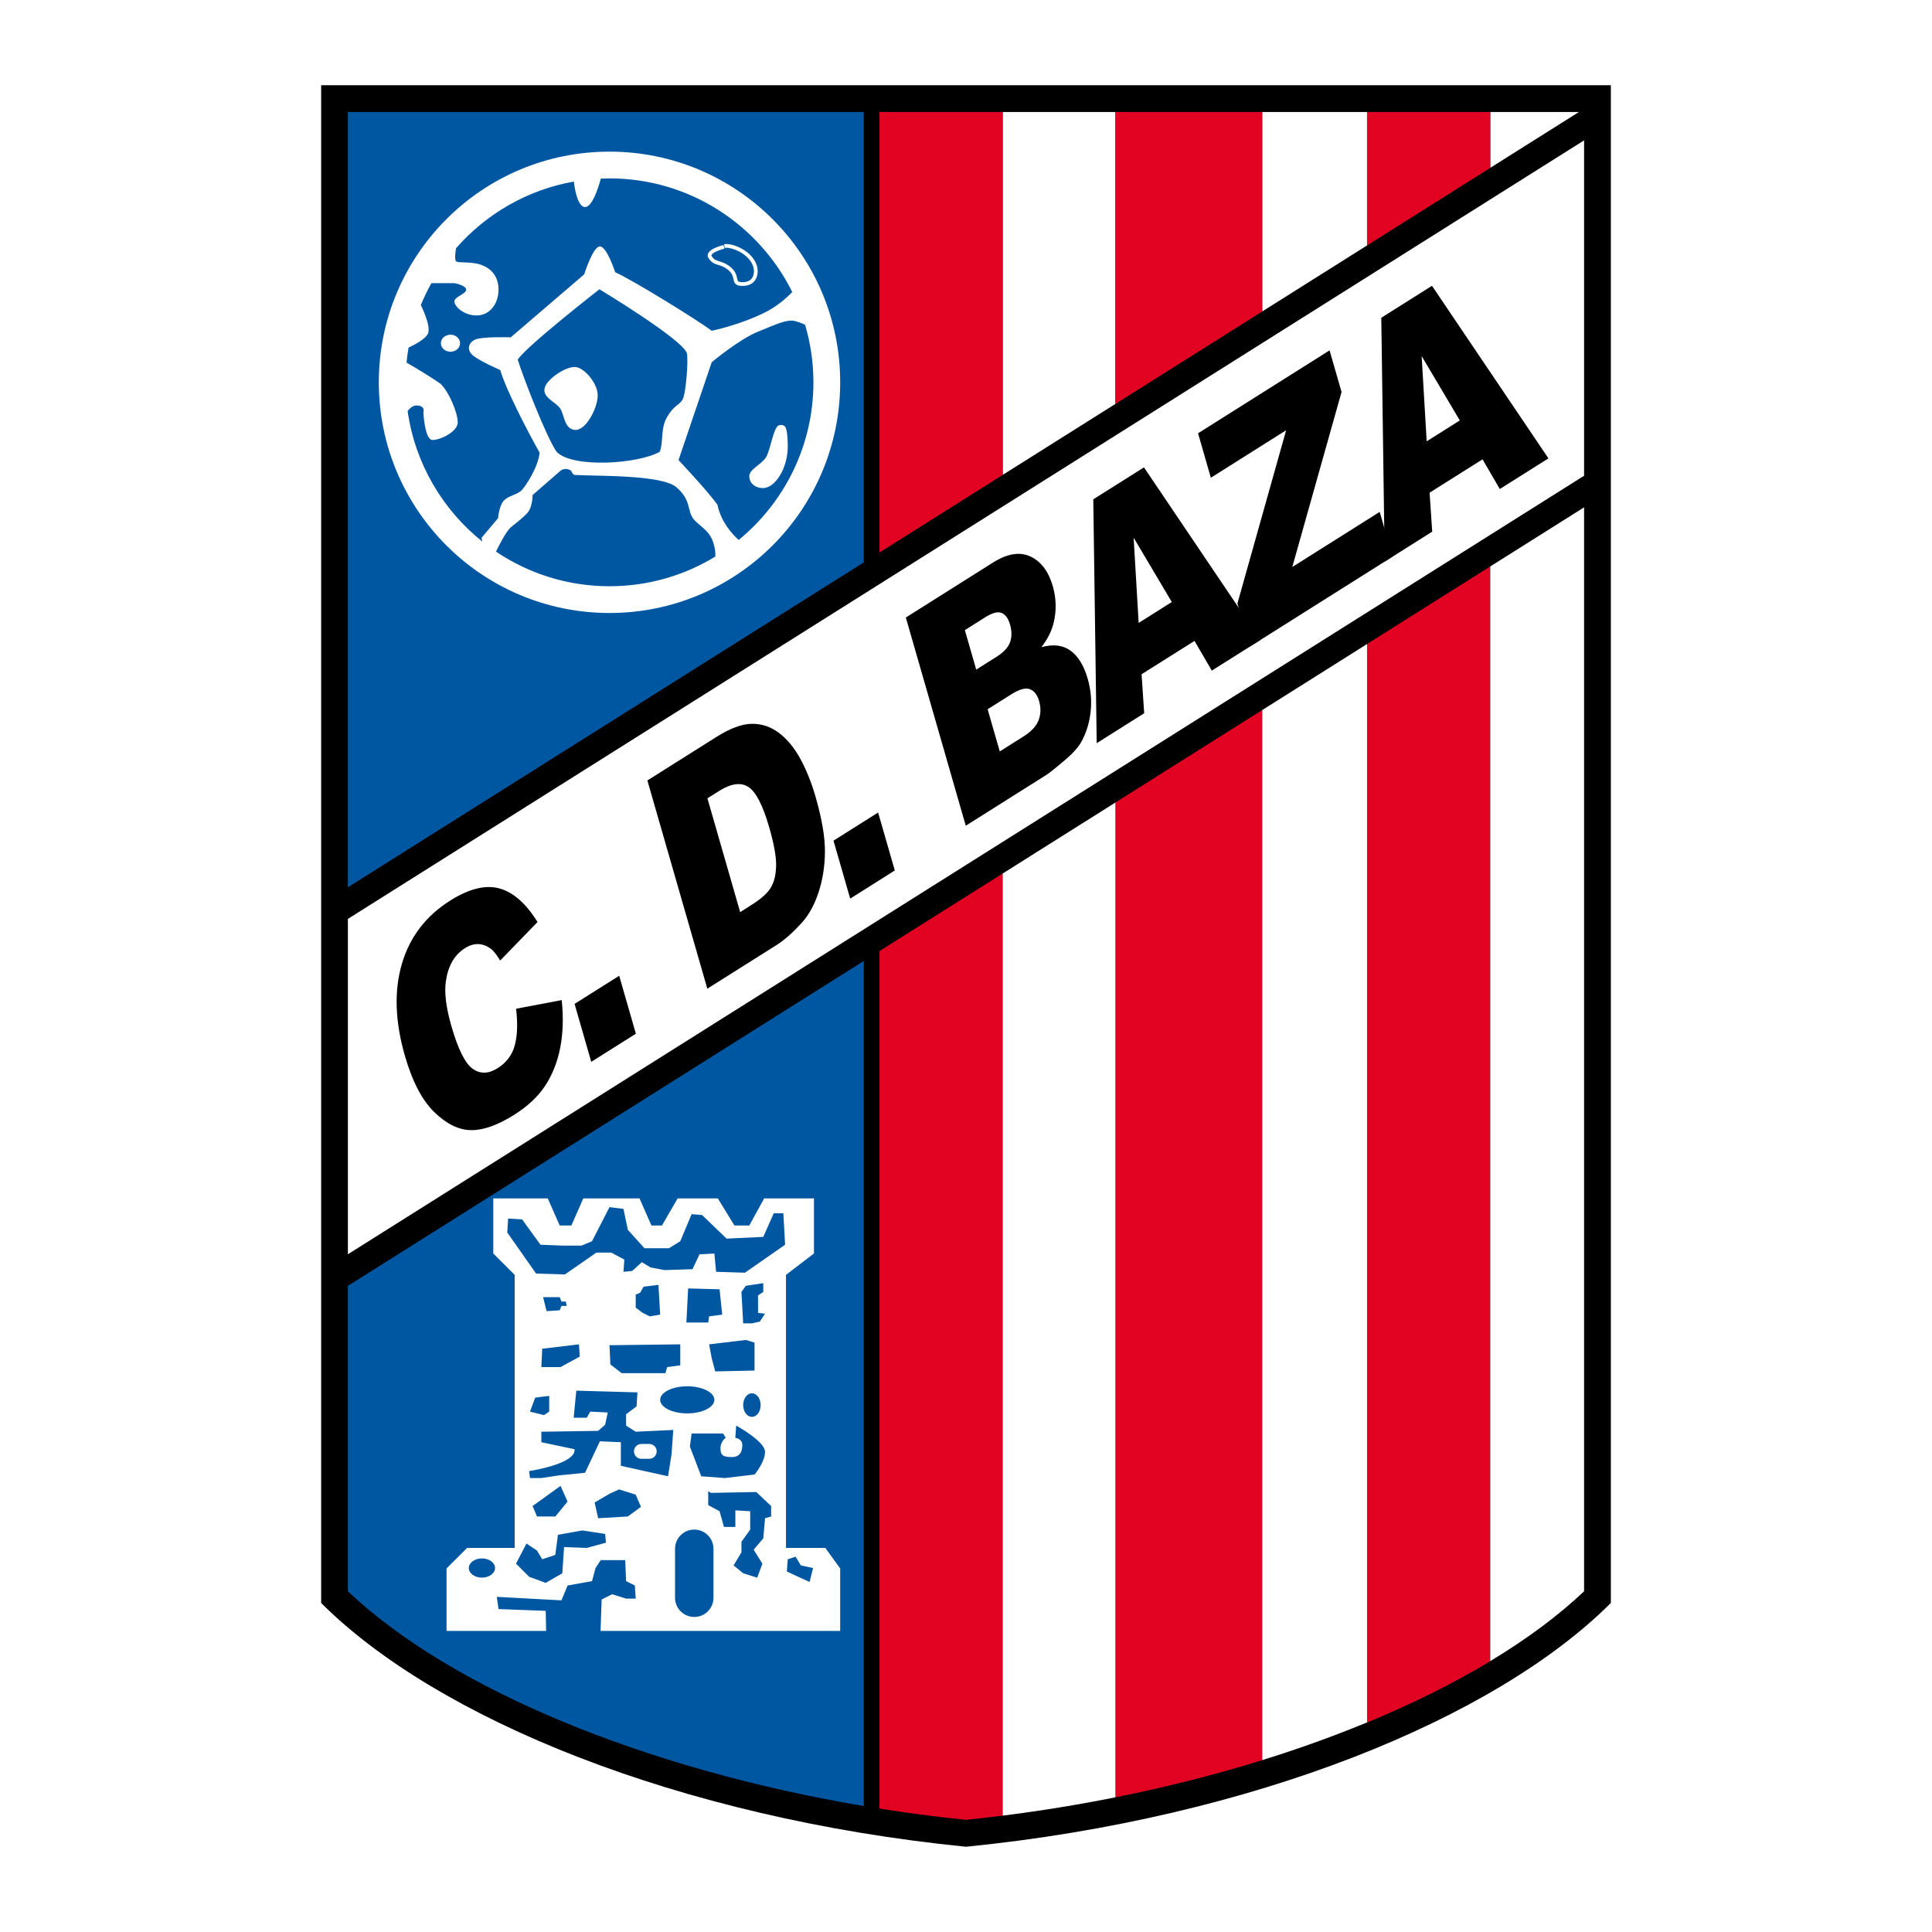 <?xml version="1.0" encoding="utf-8"?>
<!-- Generator: Adobe Illustrator 12.0.0, SVG Export Plug-In . SVG Version: 6.00 Build 51448)  -->
<!DOCTYPE svg PUBLIC "-//W3C//DTD SVG 1.1//EN" "http://www.w3.org/Graphics/SVG/1.1/DTD/svg11.dtd">
<svg  version="1.1" id="Calque_1" xmlns:x="http://ns.adobe.com/Extensibility/1.0/" xmlns:i="http://ns.adobe.com/AdobeIllustrator/10.0/" xmlns:graph="http://ns.adobe.com/Graphs/1.0/"
	 xmlns="http://www.w3.org/2000/svg" xmlns:xlink="http://www.w3.org/1999/xlink" xmlns:a="http://ns.adobe.com/AdobeSVGViewerExtensions/3.0/"
	 width="192.756" height="192.755" viewBox="0 0 192.756 192.755"
	 style="overflow:visible;enable-background:new 0 0 192.756 192.755;" xml:space="preserve">
<g>
	<polygon style="fill-rule:evenodd;clip-rule:evenodd;fill:#FFFFFF;" points="0,0 192.756,0 192.756,192.755 0,192.755 0,0 	"/>
	<path style="fill-rule:evenodd;clip-rule:evenodd;" d="M160.714,8.504v151.425c-11.508,11.508-35.569,21.444-64.336,24.322
		c-28.768-2.878-52.829-12.814-64.336-24.322V8.504H160.714L160.714,8.504z"/>
	<path style="fill-rule:evenodd;clip-rule:evenodd;fill:#0057A1;" d="M86.178,95.878L34.71,128.292c0,17.389,0,29.813,0,30.472
		c10.317,9.775,29.704,17.759,51.468,21.423V95.878L86.178,95.878z"/>
	<path style="fill-rule:evenodd;clip-rule:evenodd;fill:#FFFFFF;" d="M65.518,144.804c0,0.41-0.333,0.742-0.741,0.742h-0.785
		c-0.409,0-0.741-0.332-0.741-0.742c0-0.408,0.332-0.74,0.741-0.74h0.785C65.185,144.063,65.518,144.396,65.518,144.804
		L65.518,144.804z"/>
	<path style="fill-rule:evenodd;clip-rule:evenodd;fill:#FFFFFF;" d="M82.343,154.438h-3.924v-27.244l2.791-2.135v-5.492h-4.97
		l-1.482,2.701h-1.481l-1.657-2.701H67.61l-1.57,2.701h-1.046l-1.188-2.701h-5.611l-1.188,2.701H55.84l-1.188-2.701h-5.437v5.492
		l2.137,2.135v27.244H46.6l-2.048,2.047v6.234h9.936l-0.042-2.006l-4.707-0.175l-0.174-1.22l6.451,0.349l0.611-1.481l2.44-0.436
		l0.349-1.309l0.523-0.785h2.44l0.087,2.094l0.873,0.436l0.087,1.307h-0.96l-1.394-0.436l-1.046,0.523l-0.108,3.139h23.907v-6.234
		L82.343,154.438L82.343,154.438z M48.082,157.401c-0.722,0-1.308-0.43-1.308-0.959s0.586-0.959,1.308-0.959
		c0.722,0,1.308,0.43,1.308,0.959S48.804,157.401,48.082,157.401L48.082,157.401z M58.543,154.438l-2.266-0.088l-0.175,2.615
		l-1.657,0.959l-1.656-0.611l-1.308-1.307l1.046-2.006l1.046,0.696l0.523,0.874l1.308-0.437l0.261-2.005l2.441-0.436l2.267,0.348
		l0.087,0.872L58.543,154.438L58.543,154.438z M53.138,150.253l2.789-2.005l0.698,1.569l-1.221,1.482h-1.831L53.138,150.253
		L53.138,150.253z M62.64,151.3l-2.964,0.174l-0.349-1.57l1.482-0.871l0.959-0.436l1.657,0.523l0.522,1.221L62.64,151.3L62.64,151.3
		z M66.999,145.11l-0.349,2.178l-4.708-1.045v-2.354l-2.092-0.087l-1.482,3.139l-2.616,0.261l-1.743,0.263h-1.133l-0.087-0.697
		c0,0,4.708-0.697,4.533-2.18l-3.312-0.698v-1.046l5.666-0.086l0.697-0.611l0.262-1.221l-1.743-0.088l-0.349,0.61h-1.308
		l0.262-2.702l6.102,0.173l-0.087,1.397l-1.046,0.783v1.135l0.96,0.609l3.748-0.175L66.999,145.11L66.999,145.11z M57.759,134.126
		l0.086,1.221l-1.918,1.045H54.01l0.087-1.83L57.759,134.126L57.759,134.126z M54.185,129.417h1.656l0.174,0.438h0.437l0.087,0.436
		h-0.523l-0.174,0.436l-1.308,0.086L54.185,129.417L54.185,129.417z M54.794,139.269v1.568l-0.522,0.35l-1.395-0.35l0.522-1.395
		L54.794,139.269L54.794,139.269z M67.871,134.126v2.092l-1.307,0.174l-0.175,0.611H62.03l-1.133-0.873l-0.087-1.918L67.871,134.126
		L67.871,134.126z M63.425,130.464v-1.307l0.436-0.177l0.349-0.608l1.482-0.176l0.174,2.965l-1.046,0.174l-0.697-0.348
		L63.425,130.464L63.425,130.464z M76.327,131.072l-0.523,0.786l-0.785,0.174h-0.872l-0.174-3.137l0.436-0.611l1.743-0.262v0.873
		l-0.522,0.348v1.744L76.327,131.072L76.327,131.072z M73.014,145.372c0.872,0,1.046-0.612,1.046-1.221c0-0.612-0.697-0.7-0.697-0.7
		l0.086-1.218c0,0,2.877,1.568,2.877,2.615c0,1.045-1.045,2.266-1.045,2.266l-2.964,0.35l-2.354-0.176l-1.133-2.963l0.174-1.307
		h3.139l0.261,0.433c0,0-0.523,0.351-0.523,1.047C71.881,145.196,72.143,145.372,73.014,145.372L73.014,145.372z M74.147,140.185
		c0-0.65,0.391-1.178,0.872-1.178s0.872,0.527,0.872,1.178c0,0.648-0.39,1.176-0.872,1.176S74.147,140.833,74.147,140.185
		L74.147,140.185z M74.409,133.688l0.872,0.262v2.791l-3.923,0.085l-0.348-1.306l-0.262-1.395L74.409,133.688L74.409,133.688z
		 M70.748,131.335l-0.087,0.611h-2.18l0.175-3.4l3.138,0.088l0.262,2.527L70.748,131.335L70.748,131.335z M68.568,138.31
		c1.492,0,2.703,0.604,2.703,1.352c0,0.746-1.21,1.352-2.703,1.352c-1.493,0-2.703-0.605-2.703-1.352
		C65.865,138.914,67.076,138.31,68.568,138.31L68.568,138.31z M71.184,159.407c0,1.059-0.859,1.918-1.918,1.918
		c-1.06,0-1.918-0.859-1.918-1.918v-4.883c0-1.059,0.858-1.919,1.918-1.919c1.059,0,1.918,0.86,1.918,1.919V159.407L71.184,159.407z
		 M76.937,151.3l-0.61,0.174l-0.174,2.006l-0.959,1.133l0.872,1.395l-0.522,1.395l-1.395-0.436l-0.958-0.785l0.784-1.308v-1.047
		l0.872-1.221v-1.829l-1.481-0.088v1.656H72.23l-0.437-1.568l-1.133-0.612v-1.394l0.262,0.174l4.533-0.086l1.481,1.395V151.3
		L76.937,151.3z M74.322,126.978l-2.877-0.089l-0.174-1.829l-1.482,0.086l-0.698,1.482l-2.79,0.088l-1.395-0.262l-0.872-0.523
		l-0.958,0.871l-0.872,0.087l0.086-1.221l-1.307-0.696h-1.482l-3.138,2.18l-2.877-0.088l-2.876-4.098l0.087-1.395l1.395,0.088
		l1.831,2.527l2.179,0.088h1.917l1.046-0.436l1.744-3.4l1.395,0.174l0.436,2.092l1.657,1.832h2.441l1.132-0.697l1.133-2.704
		l1.046,0.089l2.441,2.353l3.661-0.173l1.046-2.354h0.958l0.175,3.137L74.322,126.978L74.322,126.978z M80.772,157.837l-2.266-1.045
		l0.087-1.221l0.785-0.262l0.523,0.871l1.22,0.262L80.772,157.837L80.772,157.837z"/>
	<path style="fill-rule:evenodd;clip-rule:evenodd;fill:#E10321;" d="M136.391,171.855c4.5-1.857,8.633-3.909,12.292-6.118V56.514
		l-12.292,7.741V171.855L136.391,171.855z"/>
	<path style="fill-rule:evenodd;clip-rule:evenodd;fill:#E10321;" d="M111.285,179.319c5.071-1.016,9.983-2.262,14.646-3.709V70.843
		l-14.646,9.224V179.319L111.285,179.319z"/>
	<path style="fill-rule:evenodd;clip-rule:evenodd;fill:#E10321;" d="M100.039,181.146V87.149l-12.292,7.741v85.55
		c2.845,0.451,5.725,0.83,8.63,1.125C97.603,181.44,98.822,181.298,100.039,181.146L100.039,181.146z"/>
	<path style="fill-rule:evenodd;clip-rule:evenodd;fill:#FFFFFF;" d="M136.391,64.255l-10.46,6.588v104.765
		c3.658-1.137,7.154-2.396,10.46-3.762V64.255L136.391,64.255z"/>
	<path style="fill-rule:evenodd;clip-rule:evenodd;fill:#FFFFFF;" d="M148.683,56.514V165.73c3.619-2.183,6.777-4.517,9.362-6.967
		c0-1.509,0-64.901,0-108.146L148.683,56.514L148.683,56.514z"/>
	<path style="fill-rule:evenodd;clip-rule:evenodd;fill:#FFFFFF;" d="M111.285,80.067l-11.246,7.083v93.996
		c3.81-0.479,7.57-1.092,11.246-1.826V80.067L111.285,80.067z"/>
	<path style="fill-rule:evenodd;clip-rule:evenodd;fill:#FFFFFF;" d="M157.334,47.912l0.711-0.448c0-15.493,0-28,0-33.46
		L34.71,91.678c0,11.79,0,23.348,0,33.459L157.334,47.912L157.334,47.912z"/>
	<path style="fill-rule:evenodd;clip-rule:evenodd;" d="M51.489,100.642l4.554-0.861c0.181,1.748,0.13,3.338-0.152,4.766
		c-0.283,1.43-0.781,2.685-1.496,3.773c-0.715,1.086-1.744,2.053-3.089,2.9c-1.63,1.028-3.057,1.54-4.28,1.535
		c-1.224-0.004-2.448-0.596-3.674-1.777c-1.226-1.18-2.211-3.06-2.954-5.637c-0.989-3.439-1.089-6.498-0.301-9.179
		c0.789-2.679,2.392-4.78,4.806-6.303c1.89-1.192,3.528-1.599,4.915-1.223c1.385,0.376,2.656,1.494,3.813,3.354L49.9,95.833
		c-0.327-0.542-0.61-0.91-0.85-1.105c-0.401-0.327-0.828-0.505-1.278-0.532c-0.453-0.028-0.91,0.104-1.374,0.396
		c-1.051,0.664-1.688,1.756-1.91,3.28c-0.173,1.135,0.009,2.635,0.545,4.494c0.663,2.307,1.37,3.727,2.122,4.264
		c0.751,0.537,1.583,0.516,2.498-0.061c0.887-0.56,1.458-1.326,1.713-2.303C51.622,103.292,51.663,102.083,51.489,100.642
		L51.489,100.642z"/>
	<polygon style="fill-rule:evenodd;clip-rule:evenodd;" points="57.326,100.159 61.777,97.353 63.441,103.134 58.99,105.94 
		57.326,100.159 	"/>
	<path style="fill-rule:evenodd;clip-rule:evenodd;" d="M64.589,77.867l6.887-4.342c1.358-0.856,2.528-1.293,3.511-1.31
		c0.982-0.016,1.885,0.281,2.705,0.891c0.82,0.609,1.536,1.47,2.147,2.581c0.609,1.112,1.118,2.376,1.526,3.792
		c0.639,2.22,0.952,4.058,0.939,5.511c-0.013,1.453-0.225,2.798-0.635,4.034c-0.41,1.235-0.947,2.224-1.612,2.966
		c-0.908,1.02-1.775,1.79-2.601,2.31l-6.887,4.34L64.589,77.867L64.589,77.867z M70.579,79.648L73.846,91l1.135-0.716
		c0.97-0.611,1.616-1.195,1.939-1.75c0.324-0.556,0.495-1.277,0.514-2.165c0.019-0.888-0.211-2.164-0.689-3.826
		c-0.634-2.201-1.327-3.544-2.08-4.03c-0.751-0.485-1.729-0.349-2.929,0.408L70.579,79.648L70.579,79.648z"/>
	<polygon style="fill-rule:evenodd;clip-rule:evenodd;" points="83.159,83.873 87.61,81.065 89.274,86.847 84.823,89.654 
		83.159,83.873 	"/>
	<path style="fill-rule:evenodd;clip-rule:evenodd;" d="M90.375,61.609l8.679-5.473c1.447-0.911,2.7-1.115,3.76-0.611
		c1.061,0.503,1.8,1.487,2.222,2.952c0.353,1.228,0.381,2.456,0.081,3.683c-0.199,0.817-0.606,1.62-1.219,2.407
		c1.183-0.32,2.153-0.204,2.912,0.35c0.761,0.554,1.332,1.491,1.712,2.813c0.311,1.077,0.408,2.159,0.293,3.247
		c-0.114,1.088-0.413,2.08-0.896,2.976c-0.3,0.557-0.822,1.154-1.564,1.79c-0.991,0.848-1.656,1.379-1.998,1.594l-8.002,5.046
		L90.375,61.609L90.375,61.609z M97.398,66.808l2.016-1.271c0.723-0.456,1.176-0.946,1.362-1.469
		c0.183-0.524,0.18-1.112-0.007-1.763c-0.173-0.604-0.451-0.987-0.833-1.149c-0.381-0.161-0.923-0.021-1.626,0.422l-2.046,1.291
		L97.398,66.808L97.398,66.808z M99.747,74.97l2.364-1.491c0.799-0.503,1.306-1.055,1.52-1.653c0.216-0.598,0.229-1.228,0.037-1.89
		c-0.176-0.613-0.481-1.004-0.912-1.173c-0.434-0.17-1.055,0.002-1.866,0.514l-2.354,1.485L99.747,74.97L99.747,74.97z"/>
	<path style="fill-rule:evenodd;clip-rule:evenodd;" d="M119.176,63.943l-5.281,3.329l0.261,3.888l-4.738,2.988l-0.341-24.33
		l5.056-3.188l11.62,17.219l-4.852,3.058L119.176,63.943L119.176,63.943z M116.91,60.064l-3.808-6.422l0.503,8.506L116.91,60.064
		L116.91,60.064z"/>
	<polygon style="fill-rule:evenodd;clip-rule:evenodd;" points="119.53,43.228 132.651,34.956 133.847,39.108 128.932,56.569 
		137.652,51.071 138.938,55.535 124.701,64.511 123.46,60.204 128.318,42.927 120.806,47.664 119.53,43.228 	"/>
	<path style="fill-rule:evenodd;clip-rule:evenodd;" d="M147.913,45.826l-5.282,3.33l0.26,3.887l-4.739,2.988l-0.34-24.329
		l5.057-3.188l11.618,17.218l-4.851,3.059L147.913,45.826L147.913,45.826z M145.646,41.947l-3.808-6.422l0.502,8.506L145.646,41.947
		L145.646,41.947z"/>
	<path style="fill-rule:evenodd;clip-rule:evenodd;fill:#0057A1;" d="M86.178,11.173c-25.848,0-49.251,0-51.468,0
		c0,2.614,0,40.581,0,77.351L86.178,56.11V11.173L86.178,11.173z"/>
	<path style="fill-rule:evenodd;clip-rule:evenodd;fill:#FFFFFF;" d="M55.579,37.316c0,0,1.002-0.741,1.831-0.697
		c0.829,0.043,2.223,1.569,2.223,2.833s-1.177,3.487-2.223,3.443c-1.046-0.043-1.09-1.307-1.438-2.004
		c-0.349-0.698-1.613-1.09-1.657-1.918C54.271,38.144,55.579,37.316,55.579,37.316L55.579,37.316z"/>
	<path style="fill:none;stroke:#FFFFFF;stroke-width:0.374;stroke-miterlimit:2.613;" d="M72.23,24.631
		c0,0-1.525,0.35-1.439,0.917c0.48,0.915,1.09,0.479,2.006,1.263c0.915,0.785,0.217,1.482,1.176,1.526
		c0.959,0.043,1.396-0.479,1.438-1.221c0-1.744-2.267-2.703-3.138-2.572"/>
	<path style="fill-rule:evenodd;clip-rule:evenodd;fill:#FFFFFF;" d="M77.765,42.416c-0.61,0.087-0.872,2.484-1.351,3.226
		c-0.479,0.741-1.7,1.177-1.657,1.918c0.044,0.741,0.698,1.133,1.308,1.133c1.177,0.087,2.616-1.918,2.528-4.402
		C78.55,42.589,78.376,42.329,77.765,42.416L77.765,42.416z"/>
	<path style="fill-rule:evenodd;clip-rule:evenodd;fill:#FFFFFF;" d="M60.81,15.129c-12.711,0-23.015,10.304-23.015,23.014
		c0,12.711,10.304,23.015,23.015,23.015c12.71,0,23.015-10.304,23.015-23.015C83.824,25.434,73.52,15.129,60.81,15.129L60.81,15.129
		z M40.668,41.001c0.259-0.311,0.559-0.547,0.875-0.547c0.95,0,0.697,0.697,0.697,0.697s0.131,2.746,0.916,2.746
		s2.512-0.828,2.512-1.75s-0.812-2.957-1.684-3.829c-0.956-0.691-2.531-1.625-3.424-2.143c0.049-0.503,0.117-1,0.201-1.492
		c0.652-0.308,1.705-0.874,1.937-1.4c0.337-0.767-0.688-2.802-0.713-2.849c0.31-0.752,0.664-1.481,1.058-2.186h2.292
		c0,0,1.176,0.218,1.176,0.653c0,0.437-1.176,0.698-1.176,1.177c0,0.479,0.916,1.395,2.223,1.395c1.307,0,2.179-1.177,2.179-2.572
		c0-1.395-0.785-2.135-1.744-2.484c-0.959-0.348-2.292-0.149-2.492-0.348c-0.193-0.194-0.013-1.241-0.001-1.303
		c2.99-3.416,7.1-5.828,11.753-6.652c0.006,0.06,0.264,2.542,1.119,2.542c0.861,0,1.562-2.803,1.57-2.837
		c0.288-0.012,0.575-0.022,0.866-0.022c7.984,0,14.905,4.625,18.235,11.335c-0.656,0.682-1.568,1.462-2.717,2.037
		C73.799,32.434,71.01,33,71.01,33c-1.526-1.133-7.803-5.013-9.633-5.841c0,0-0.829-2.572-1.525-2.572c-0.698,0-1.57,2.79-1.57,2.79
		l-7.322,6.276c0,0-2.833-0.087-3.531,0.218c-0.697,0.304-0.916,1.046-0.218,1.612c0.697,0.567,2.703,1.438,2.703,1.438
		c0.522,1.875,2.746,6.146,3.922,8.238c-0.13,1.438-1.395,3.356-1.787,3.749c-0.479,0.479-1.308,0.523-1.787,1.046
		c-0.479,0.523-0.567,1.744-0.567,1.744l-1.656,1.961l0.088,0.377C44.166,50.871,41.41,46.255,40.668,41.001L40.668,41.001z
		 M68.089,39.888c-0.349,0.566-0.828,0.522-1.525,1.7c-0.698,1.177-0.349,2.528-0.741,3.487c-2.137,1.22-8.718,1.656-10.287,0
		c-1.003-1.395-3.4-7.584-3.879-9.197c0.872-1.352,8.151-7.018,8.151-7.018s8.238,4.969,8.717,6.364
		C68.699,35.877,68.438,39.321,68.089,39.888L68.089,39.888z M49.485,55.035c0.204-0.424,0.984-2.006,1.474-2.42
		c0.567-0.479,1.133-0.872,1.656-1.438c0.523-0.566,0.523-1.788,0.523-1.788l2.702-2.353c0,0,0.306-0.349,0.828-0.218
		c0.524,0.131,0.262,0.392,0.654,0.567c2.136,0.13,8.674-0.044,10.156,1.221c1.481,1.264,1.089,2.31,1.656,3.095
		c0.566,0.784,1.612,1.089,2.049,2.484c0.163,0.521,0.203,0.976,0.191,1.341c-3.082,1.88-6.699,2.964-10.566,2.964
		C56.62,58.489,52.723,57.215,49.485,55.035L49.485,55.035z M73.701,53.872c-0.739-0.663-1.774-1.85-2.125-3.523
		c-1.003-1.395-3.879-4.446-3.879-4.446l3.312-9.764c0,0,2.702-2.267,4.62-3.051s2.79-1.178,3.53-1.09
		c0.414,0.091,0.804,0.233,1.163,0.399c0.539,1.824,0.833,3.751,0.833,5.747C81.155,44.474,78.249,50.138,73.701,53.872
		L73.701,53.872z"/>
	<path style="fill-rule:evenodd;clip-rule:evenodd;fill:#FFFFFF;" d="M45.902,34.243c0,0.469-0.429,0.85-0.959,0.85
		c-0.529,0-0.958-0.381-0.958-0.85c0-0.47,0.429-0.85,0.958-0.85C45.473,33.393,45.902,33.773,45.902,34.243L45.902,34.243z"/>
	<path style="fill-rule:evenodd;clip-rule:evenodd;fill:#FFFFFF;" d="M111.285,11.173c-3.692,0-7.461,0-11.246,0v36.208
		l11.246-7.082V11.173L111.285,11.173z"/>
	<path style="fill-rule:evenodd;clip-rule:evenodd;fill:#FFFFFF;" d="M148.683,11.173v5.573l8.651-5.448l0.197-0.125
		C156.227,11.173,153.109,11.173,148.683,11.173L148.683,11.173z"/>
	<path style="fill-rule:evenodd;clip-rule:evenodd;fill:#FFFFFF;" d="M136.391,11.173c-3.254,0-6.764,0-10.46,0v19.902l10.46-6.588
		V11.173L136.391,11.173z"/>
	<path style="fill-rule:evenodd;clip-rule:evenodd;fill:#E10321;" d="M100.039,11.173c-4.1,0-8.221,0-12.292,0v43.95l12.292-7.742
		V11.173L100.039,11.173z"/>
	<path style="fill-rule:evenodd;clip-rule:evenodd;fill:#E10321;" d="M136.391,24.487l12.292-7.741v-5.573c-3.4,0-7.572,0-12.292,0
		V24.487L136.391,24.487z"/>
	<path style="fill-rule:evenodd;clip-rule:evenodd;fill:#E10321;" d="M111.285,40.299l14.646-9.224V11.173
		c-4.642,0-9.573,0-14.646,0V40.299L111.285,40.299z"/>
</g>
</svg>
